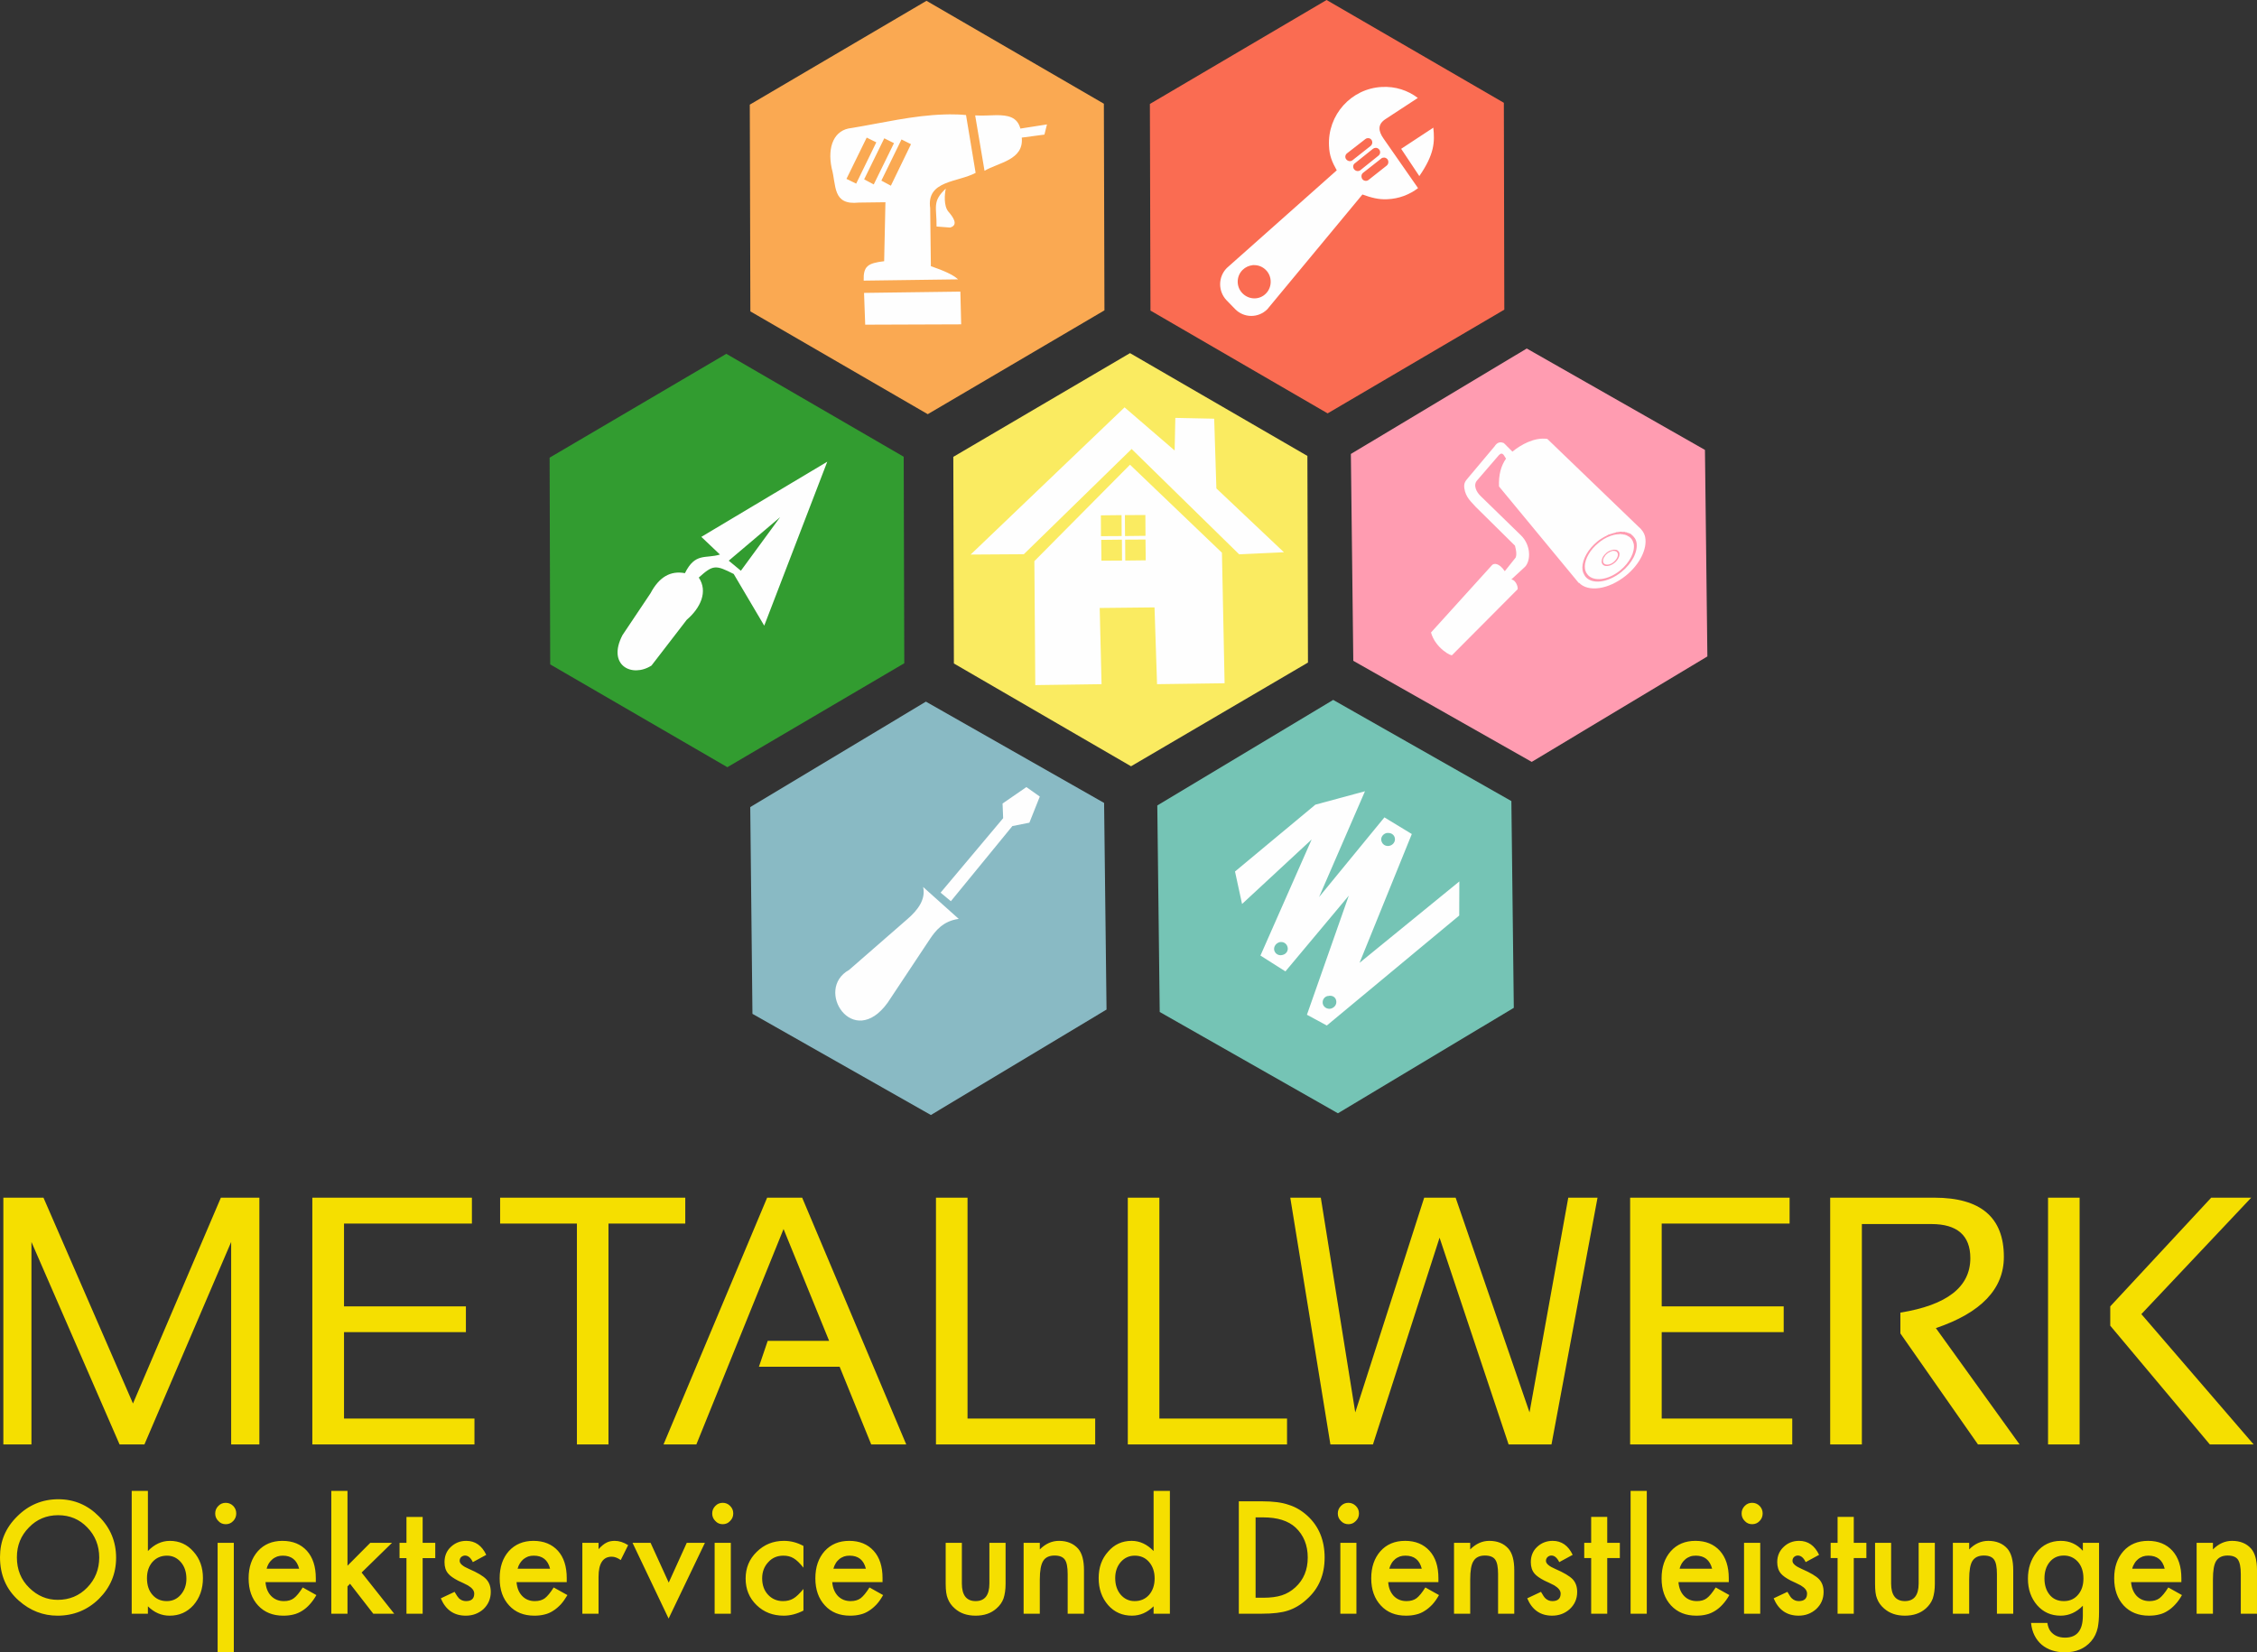 <?xml version="1.0" encoding="UTF-8"?>
<!DOCTYPE svg PUBLIC "-//W3C//DTD SVG 1.1//EN" "http://www.w3.org/Graphics/SVG/1.1/DTD/svg11.dtd">
<!-- Creator: CorelDRAW Home & Student X8 -->
<svg xmlns="http://www.w3.org/2000/svg" xml:space="preserve" width="195.182mm" height="142.902mm" version="1.1" style="shape-rendering:geometricPrecision; text-rendering:geometricPrecision; image-rendering:optimizeQuality; fill-rule:evenodd; clip-rule:evenodd"
viewBox="0 0 19518 14290"
 xmlns:xlink="http://www.w3.org/1999/xlink">
 <rect x="0" y="0" width="19518" height="14290" fill="#333333" stroke="none"/>
 <defs>
  <style type="text/css">
   <![CDATA[
    .fil6 {fill:#75C4B5;fill-rule:nonzero}
    .fil4 {fill:#329C30;fill-rule:nonzero}
    .fil5 {fill:#89BAC4;fill-rule:nonzero}
    .fil8 {fill:#F5DF00;fill-rule:nonzero}
    .fil0 {fill:#FA6C52;fill-rule:nonzero}
    .fil1 {fill:#FAA952;fill-rule:nonzero}
    .fil2 {fill:#FAEB61;fill-rule:nonzero}
    .fil7 {fill:#FEFEFE;fill-rule:nonzero}
    .fil3 {fill:#FF9CB1;fill-rule:nonzero}
   ]]>
  </style>
 </defs>
 <g id="Ebene_x0020_1">
  <polygon class="fil0" points="13009,2678 11481,3575 9949,2686 9944,899 11472,0 13005,889 "/>
  <polygon class="fil1" points="9551,2684 8023,3582 6489,2693 6484,905 8012,7 9546,897 "/>
  <polygon class="fil2" points="11311,5730 9781,6627 8249,5738 8244,3951 9772,3054 11306,3943 "/>
  <polygon class="fil3" points="11703,5715 13246,6589 14765,5677 14744,3891 13203,3014 11682,3926 "/>
  <polygon class="fil4" points="7820,5736 6290,6635 4758,5746 4753,3958 6281,3060 7815,3950 "/>
  <polygon class="fil5" points="6507,8768 8050,9643 9569,8731 9548,6944 8007,6068 6488,6980 "/>
  <polygon class="fil6" points="10029,8752 11570,9628 13091,8716 13070,6928 11529,6053 10008,6966 "/>
  <path class="fil7" d="M9725 3523l-1331 1273 460 -3 932 -910 930 911 387 -18 -584 -552 -19 -603 -336 -7 -6 282 -433 -373zm47 496l-827 834 8 1072 573 -8 -16 -659 474 -5 22 664 584 -8 -23 -1129 -795 -761zm-252 438l179 -2 1 181 -179 1 -1 -180zm208 -2l177 -1 1 180 -177 2 -1 -181zm-205 214l179 -2 1 181 -178 1 -2 -180zm207 -2l176 -1 2 180 -177 2 -1 -181z"/>
  <path class="fil7" d="M8166 990c-270,8 -535,73 -801,117 -151,14 -212,159 -173,347 42,149 4,323 235,298l230 -3 -11 510c-142,17 -181,43 -177,168l816 -11c-40,-39 -127,-77 -235,-114l-6 -502c-34,-241 239,-222 393,-305l-83 -500c-47,-5 -96,-6 -142,-6l-46 1zm450 6c-57,1 -122,6 -183,2l81 479c122,-72 341,-93 322,-287l196 -26 22 -88 -230 36c-27,-102 -109,-116 -208,-116zm-1121 194l83 41 -174 357 -84 -41 175 -357zm152 6l84 42 -175 357 -83 -44 174 -355zm149 10l82 41 -174 359 -82 -44 174 -356zm383 425c-120,113 -78,157 -80,328l117 9c80,-22 19,-99 -14,-137 -43,-51 -33,-154 -23,-200zm126 891l-833 11 10 275 830 -3 -7 -283z"/>
  <path class="fil7" d="M11951 752c-266,13 -472,242 -458,510 3,84 27,140 67,211l-951 845c-76,77 -77,201 -1,280l74 76c76,77 199,78 277,1l823 -993c74,27 141,45 215,41 100,-4 191,-39 266,-96l-298 -428c-48,-68 -51,-124 15,-168l281 -184c-87,-66 -194,-101 -310,-95zm444 352l-278 183 157 236c131,-190 134,-295 121,-419zm-569 91c13,-2 25,3 33,13 13,16 10,41 -6,54l-157 124c-17,13 -40,9 -54,-8 -13,-16 -10,-40 8,-53l157 -122c6,-5 13,-8 19,-8zm68 84c13,-2 24,4 33,14 13,17 10,40 -6,53l-157 126c-18,13 -41,8 -54,-8 -13,-17 -10,-42 8,-53l155 -124c6,-5 14,-8 21,-8zm73 84c11,-1 22,4 31,14 13,17 10,42 -6,55l-157 124c-16,13 -41,10 -54,-7 -11,-18 -10,-41 6,-54l158 -124c5,-5 13,-8 22,-8zm-1119 930c36,0 72,15 99,42 56,56 55,149 0,204 -56,57 -147,54 -202,-2 -56,-56 -55,-147 0,-202 25,-25 56,-38 89,-42l14 0z"/>
  <path class="fil7" d="M12375 5470c38,137 181,210 183,195l564 -567c10,-5 -6,-79 -52,-87 39,-37 80,-75 119,-110 50,-55 51,-188 -38,-273l-348 -339c-34,-33 -68,-94 -27,-137l187 -217c34,-33 44,11 61,31 -44,62 -65,141 -61,241l689 834 3 -1c79,83 254,59 403,-60 123,-98 189,-236 169,-335 -7,-35 -30,-68 -61,-93l-785 -756c-112,-17 -232,52 -302,110l-74 -74c-32,-14 -59,-6 -81,29l-220 262c-29,35 -47,50 -41,98 11,82 62,120 100,164l338 334c10,38 17,75 6,103l-94 118c-48,-71 -94,-72 -111,-52l-527 582zm1309 -563c1,-71 49,-159 132,-226 10,-9 20,-15 31,-22 4,-3 8,-5 13,-8 5,-4 10,-5 15,-9 5,-3 10,-5 15,-7 3,-3 8,-5 11,-6 2,-2 3,-2 5,-4 11,-3 21,-6 33,-10 9,-3 19,-7 29,-8 2,0 5,-2 7,-4 14,-1 26,-3 39,-5l3 0c7,0 12,2 17,2l14 -1c2,0 4,2 5,2 3,2 7,2 10,2 2,1 3,1 5,1 2,0 3,2 7,4 4,0 8,1 11,3 3,1 7,3 10,3 1,2 1,2 3,3 3,0 5,2 8,4 0,1 2,3 2,3 8,6 15,13 21,21 12,13 19,30 22,46 14,77 -36,180 -131,256 -117,94 -256,110 -312,38 -7,-10 -13,-22 -17,-32l-1 0c-5,-15 -7,-30 -7,-46zm21 -9c0,15 2,30 7,42 3,10 8,18 15,26 1,2 3,3 3,5 53,61 176,47 280,-37 84,-68 131,-163 118,-231 -4,-16 -10,-30 -20,-43 -5,-6 -12,-13 -19,-18 -3,-1 -3,-1 -6,-3 -3,-2 -7,-3 -8,-5 -4,-2 -9,-5 -12,-6 -1,0 -5,-2 -8,-2l-2 -2c-5,0 -8,-1 -13,-1 -1,0 -3,-2 -5,-2 -5,0 -8,-1 -13,-1l-1 0c-5,0 -10,-2 -15,-2l-2 2c-10,0 -21,1 -33,3l-1 0c-12,2 -23,5 -33,9l-3 0c-23,8 -48,20 -70,33 -2,2 -2,2 -4,4 -11,6 -24,15 -35,25 -75,60 -119,140 -120,204zm145 -39l2 0c-2,-3 -2,-6 0,-10l0 -8c1,0 1,0 1,-2 0,-1 0,-5 2,-6 3,-12 10,-24 19,-34 5,-6 13,-13 20,-20 5,-3 10,-6 15,-10 5,-3 9,-5 14,-6 5,-2 8,-4 13,-5 4,0 7,-2 10,-2 2,-2 3,-2 7,-2l13 0c1,0 0,0 0,0 13,0 24,5 31,15 5,5 7,10 7,15 5,24 -11,59 -42,84 -39,32 -85,36 -103,13 -4,-4 -4,-7 -5,-10 -2,-3 -4,-8 -4,-12zm13 -3c0,3 0,5 2,6 0,4 2,5 3,9 17,19 55,16 87,-11 26,-22 39,-50 36,-70 -2,-5 -4,-8 -5,-13 -7,-8 -18,-13 -32,-13l-8 0c-3,0 -6,2 -8,2 -2,2 -3,2 -5,2 -1,1 -5,1 -8,3 -5,2 -8,5 -11,7 -2,0 -2,1 -4,1 -5,2 -8,5 -11,9 -7,3 -11,10 -16,15 -4,3 -5,8 -8,13 -2,2 -4,2 -4,3 -1,2 0,2 0,2 -3,5 -4,8 -6,12 -2,8 -3,16 -2,23z"/>
  <path class="fil7" d="M11804 6843l-429 116 -695 578 61 281 602 -558 -443 1004 216 137 548 -655 -362 1030 172 93 1145 -951 1 -295 -863 704 452 -1114 -237 -144 -565 689 397 -915zm199 361c28,-2 54,16 59,43 7,30 -14,61 -47,68 -33,7 -62,-13 -69,-43 -7,-26 9,-53 34,-64 5,-2 8,-2 11,-4l12 0zm-925 943c28,-1 52,19 57,46 7,29 -12,59 -45,66 -33,9 -64,-11 -71,-42 -6,-30 15,-60 47,-69 4,0 7,-1 12,-1zm421 465c28,-2 51,15 56,41 7,32 -13,61 -46,70 -32,7 -64,-13 -70,-43 -5,-28 9,-54 35,-64 4,-2 8,-2 13,-2 4,-2 8,-2 12,-2z"/>
  <path class="fil7" d="M7154 3993l-545 1418 -264 -447c-157,-80 -179,-80 -302,31 81,121 15,263 -104,365l-305 396c-171,109 -386,-4 -251,-263l243 -363c73,-138 171,-197 297,-173 90,-181 178,-123 303,-161l-161 -153 1089 -650zm-408 480l-444 376 105 87 339 -463z"/>
  <path class="fil7" d="M8876 6807l-206 142 5 127 -541 644 89 74 532 -650 147 -29 90 -226 -116 -82zm-893 864c24,106 -45,199 -134,276l-506 441c-305,169 34,697 333,284l366 -551c47,-70 113,-156 249,-174l-308 -276z"/>
  <path class="fil8" d="M29 12492l0 -2134 347 0 774 1780 760 -1780 333 0 0 2134 -244 0 0 -1751 -750 1751 -215 0 -762 -1751 0 1751 -243 0zm4052 -2134l0 224 -1106 0 0 716 1054 0 0 223 -1054 0 0 747 1128 0 0 224 -1402 0 0 -2134 1380 0zm1845 0l0 224 -664 0 0 1910 -273 0 0 -1910 -664 0 0 -224 1601 0zm96 2134l-284 0 896 -2134 303 0 900 2134 -303 0 -273 -672 -698 0 76 -224 531 0 -394 -967 -754 1863zm2345 -2134l0 1910 1104 0 0 224 -1377 0 0 -2134 273 0zm1659 0l0 1910 1104 0 0 224 -1377 0 0 -2134 273 0zm1132 0l264 0 298 1857 596 -1857 272 0 639 1857 335 -1857 253 0 -398 2134 -371 0 -597 -1788 -576 1788 -368 0 -347 -2134zm4318 0l0 224 -1106 0 0 716 1055 0 0 223 -1055 0 0 747 1129 0 0 224 -1402 0 0 -2134 1379 0zm351 2134l0 -2134 901 0c401,0 601,171 601,512 0,277 -196,483 -588,616l724 1006 -360 0 -671 -960 0 -180c403,-65 605,-222 605,-471 0,-196 -113,-295 -337,-295l-601 0 0 1906 -274 0zm2157 -2134l0 2134 -273 0 0 -2134 273 0zm1484 0l-950 1007 971 1127 -379 0 -861 -1027 0 -167 873 -940 346 0zm-19468 3108c0,-137 49,-254 149,-352 98,-98 217,-148 355,-148 137,0 255,50 352,149 99,99 148,218 148,357 0,139 -50,257 -148,355 -99,97 -219,146 -359,146 -124,0 -236,-43 -334,-130 -109,-96 -163,-222 -163,-377zm146 2c0,107 36,195 107,264 71,70 153,104 246,104 101,0 186,-35 255,-106 69,-71 104,-158 104,-260 0,-103 -35,-190 -103,-260 -68,-71 -152,-106 -252,-106 -100,0 -185,35 -253,106 -69,70 -104,155 -104,258zm1133 -574l0 520c56,-58 119,-88 190,-88 82,0 150,31 204,93 55,61 82,137 82,229 0,94 -28,172 -82,234 -55,61 -123,91 -206,91 -71,0 -133,-27 -188,-81l0 64 -140 0 0 -1062 140 0zm333 760c0,-59 -16,-107 -48,-144 -32,-37 -72,-56 -120,-56 -51,0 -93,18 -126,55 -31,36 -47,82 -47,140 0,60 16,108 47,143 32,37 73,55 124,55 49,0 89,-18 121,-55 32,-37 49,-83 49,-138zm410 -311l0 946 -140 0 0 -946 140 0zm-161 -254c0,-25 9,-47 27,-65 17,-18 39,-27 64,-27 25,0 47,9 65,27 17,18 26,39 26,65 0,26 -9,47 -26,65 -18,19 -39,28 -65,28 -25,0 -47,-9 -64,-28 -18,-18 -27,-39 -27,-65zm870 594l-435 0c4,50 20,90 49,120 29,29 65,44 110,44 35,0 64,-8 86,-25 23,-17 48,-48 77,-93l118 66c-18,32 -38,59 -58,81 -20,22 -42,41 -65,55 -24,15 -49,26 -75,32 -27,7 -57,10 -88,10 -91,0 -163,-29 -218,-88 -55,-59 -82,-137 -82,-235 0,-97 27,-175 80,-235 53,-59 124,-89 212,-89 90,0 160,29 212,86 51,57 77,136 77,237l0 34zm-144 -116c-20,-76 -67,-113 -141,-113 -17,0 -33,2 -48,7 -15,6 -29,13 -41,23 -12,10 -23,22 -32,36 -8,14 -15,29 -19,47l281 0zm418 -673l0 647 197 -198 188 0 -263 257 282 356 -181 0 -201 -259 -22 23 0 236 -140 0 0 -1062 140 0zm650 581l0 481 -140 0 0 -481 -60 0 0 -132 60 0 0 -224 140 0 0 224 109 0 0 132 -109 0zm550 -28l-116 63c-18,-38 -41,-57 -68,-57 -12,0 -23,5 -33,13 -9,9 -13,20 -13,33 0,24 27,47 81,70 74,32 124,62 149,89 26,28 39,64 39,110 0,60 -22,109 -64,149 -42,37 -93,56 -152,56 -102,0 -174,-50 -216,-150l119 -56c17,30 30,48 38,56 17,16 38,24 61,24 48,0 71,-22 71,-65 0,-26 -18,-49 -55,-71 -14,-7 -28,-14 -42,-21 -14,-6 -28,-13 -43,-20 -40,-21 -69,-41 -85,-61 -22,-25 -32,-58 -32,-99 0,-53 18,-97 54,-131 37,-35 81,-53 134,-53 78,0 135,41 173,121zm696 236l-434 0c4,50 20,90 49,120 28,29 64,44 109,44 35,0 64,-8 87,-25 22,-17 48,-48 76,-93l119 66c-19,32 -38,59 -58,81 -21,22 -43,41 -66,55 -23,15 -48,26 -75,32 -27,7 -56,10 -87,10 -91,0 -164,-29 -218,-88 -55,-59 -82,-137 -82,-235 0,-97 26,-175 79,-235 54,-59 125,-89 213,-89 89,0 160,29 212,86 51,57 76,136 76,237l0 34zm-144 -116c-19,-76 -66,-113 -141,-113 -17,0 -33,2 -48,7 -15,6 -28,13 -41,23 -12,10 -22,22 -31,36 -9,14 -15,29 -20,47l281 0zm279 -224l140 0 0 55c25,-28 48,-46 68,-56 20,-11 44,-16 72,-16 37,0 76,12 116,37l-64 129c-27,-19 -53,-29 -78,-29 -76,0 -114,59 -114,175l0 318 -140 0 0 -613zm590 0l157 344 156 -344 157 0 -314 655 -312 -655 156 0zm694 0l0 613 -140 0 0 -613 140 0zm-161 -254c0,-25 9,-47 27,-65 17,-18 39,-27 64,-27 25,0 47,9 64,27 18,18 27,39 27,65 0,26 -9,47 -27,65 -17,19 -39,28 -64,28 -25,0 -47,-9 -64,-28 -18,-18 -27,-39 -27,-65zm789 281l0 188c-32,-40 -60,-67 -86,-82 -25,-15 -54,-22 -87,-22 -53,0 -97,18 -131,56 -35,37 -53,84 -53,140 0,58 17,105 50,141 34,37 78,56 130,56 34,0 64,-7 89,-22 25,-14 54,-42 88,-83l0 187c-57,29 -114,44 -170,44 -94,0 -172,-30 -235,-91 -64,-62 -95,-138 -95,-230 0,-92 32,-169 96,-231 64,-63 142,-95 235,-95 60,0 116,15 169,44zm684 313l-435 0c4,50 21,90 49,120 29,29 65,44 110,44 35,0 64,-8 87,-25 22,-17 48,-48 76,-93l118 66c-18,32 -37,59 -57,81 -21,22 -43,41 -66,55 -23,15 -48,26 -75,32 -27,7 -56,10 -88,10 -90,0 -163,-29 -217,-88 -55,-59 -83,-137 -83,-235 0,-97 27,-175 80,-235 54,-59 124,-89 213,-89 89,0 159,29 211,86 52,57 77,136 77,237l0 34zm-144 -116c-19,-76 -66,-113 -141,-113 -17,0 -33,2 -48,7 -15,6 -29,13 -41,23 -12,10 -23,22 -31,36 -9,14 -15,29 -20,47l281 0zm830 -224l0 352c0,101 40,152 119,152 79,0 119,-51 119,-152l0 -352 140 0 0 355c0,49 -6,91 -18,127 -12,32 -32,61 -61,86 -47,42 -107,62 -180,62 -73,0 -133,-20 -180,-62 -29,-25 -49,-54 -61,-86 -12,-28 -18,-71 -18,-127l0 -355 140 0zm534 0l140 0 0 57c49,-49 104,-74 166,-74 70,0 125,23 165,67 34,39 51,101 51,187l0 376 -141 0 0 -342c0,-61 -8,-103 -25,-126 -16,-23 -46,-35 -88,-35 -47,0 -80,16 -99,47 -19,30 -29,84 -29,160l0 296 -140 0 0 -613zm1124 -449l141 0 0 1062 -141 0 0 -64c-55,54 -117,81 -187,81 -83,0 -152,-30 -206,-91 -55,-63 -82,-141 -82,-234 0,-92 27,-168 82,-229 53,-62 121,-93 203,-93 71,0 134,30 190,88l0 -520zm-332 754c0,58 16,106 47,143 32,37 72,56 121,56 51,0 93,-18 125,-54 32,-37 48,-85 48,-142 0,-57 -16,-105 -48,-142 -32,-37 -73,-55 -124,-55 -48,0 -88,18 -121,55 -32,37 -48,84 -48,139zm1069 308l0 -972 201 0c97,0 173,10 229,30 60,18 115,51 164,96 99,91 148,212 148,360 0,150 -51,270 -155,362 -51,47 -106,79 -162,97 -54,18 -129,27 -226,27l-199 0zm145 -138l65 0c65,0 119,-7 162,-21 44,-14 83,-38 117,-69 72,-66 107,-152 107,-258 0,-106 -35,-193 -105,-259 -64,-59 -157,-88 -281,-88l-65 0 0 695zm872 -475l0 613 -139 0 0 -613 139 0zm-161 -254c0,-25 9,-47 27,-65 18,-18 39,-27 64,-27 25,0 47,9 65,27 18,18 27,39 27,65 0,26 -9,47 -27,65 -18,19 -39,28 -64,28 -26,0 -47,-9 -65,-28 -18,-18 -27,-39 -27,-65zm870 594l-434 0c3,50 20,90 48,120 29,29 65,44 110,44 35,0 64,-8 87,-25 22,-17 48,-48 76,-93l118 66c-18,32 -37,59 -57,81 -21,22 -43,41 -66,55 -23,15 -48,26 -75,32 -27,7 -56,10 -88,10 -90,0 -163,-29 -217,-88 -55,-59 -83,-137 -83,-235 0,-97 27,-175 80,-235 53,-59 124,-89 213,-89 89,0 159,29 211,86 52,57 77,136 77,237l0 34zm-144 -116c-19,-76 -66,-113 -141,-113 -17,0 -33,2 -48,7 -15,6 -29,13 -41,23 -12,10 -23,22 -31,36 -9,14 -15,29 -20,47l281 0zm279 -224l140 0 0 57c49,-49 104,-74 165,-74 71,0 126,23 165,67 34,39 51,101 51,187l0 376 -140 0 0 -342c0,-61 -8,-103 -25,-126 -16,-23 -46,-35 -89,-35 -46,0 -79,16 -98,47 -20,30 -29,84 -29,160l0 296 -140 0 0 -613zm1026 104l-116 63c-19,-38 -41,-57 -68,-57 -13,0 -24,5 -33,13 -9,9 -14,20 -14,33 0,24 27,47 81,70 74,32 124,62 150,89 26,28 39,64 39,110 0,60 -22,109 -65,149 -42,37 -92,56 -152,56 -101,0 -173,-50 -215,-150l119 -56c17,30 29,48 38,56 17,16 37,24 61,24 47,0 71,-22 71,-65 0,-26 -19,-49 -55,-71 -14,-7 -28,-14 -42,-21 -14,-6 -29,-13 -43,-20 -41,-21 -69,-41 -86,-61 -21,-25 -32,-58 -32,-99 0,-53 18,-97 54,-131 37,-35 82,-53 135,-53 77,0 135,41 173,121zm299 28l0 481 -139 0 0 -481 -60 0 0 -132 60 0 0 -224 139 0 0 224 109 0 0 132 -109 0zm342 -581l0 1062 -140 0 0 -1062 140 0zm709 789l-435 0c4,50 20,90 49,120 28,29 65,44 110,44 35,0 64,-8 86,-25 23,-17 48,-48 77,-93l118 66c-18,32 -38,59 -58,81 -20,22 -42,41 -65,55 -24,15 -49,26 -75,32 -27,7 -57,10 -88,10 -91,0 -163,-29 -218,-88 -55,-59 -82,-137 -82,-235 0,-97 27,-175 80,-235 53,-59 124,-89 212,-89 90,0 160,29 212,86 51,57 77,136 77,237l0 34zm-144 -116c-20,-76 -67,-113 -141,-113 -17,0 -34,2 -48,7 -15,6 -29,13 -41,23 -12,10 -23,22 -32,36 -8,14 -15,29 -19,47l281 0zm416 -224l0 613 -140 0 0 -613 140 0zm-161 -254c0,-25 9,-47 27,-65 17,-18 39,-27 64,-27 25,0 47,9 65,27 17,18 26,39 26,65 0,26 -9,47 -26,65 -18,19 -39,28 -65,28 -25,0 -47,-9 -64,-28 -18,-18 -27,-39 -27,-65zm670 358l-116 63c-18,-38 -41,-57 -68,-57 -13,0 -24,5 -33,13 -9,9 -13,20 -13,33 0,24 27,47 80,70 74,32 125,62 150,89 26,28 39,64 39,110 0,60 -22,109 -65,149 -42,37 -92,56 -151,56 -102,0 -174,-50 -216,-150l119 -56c17,30 29,48 38,56 17,16 37,24 61,24 47,0 71,-22 71,-65 0,-26 -18,-49 -55,-71 -14,-7 -28,-14 -42,-21 -14,-6 -28,-13 -43,-20 -41,-21 -69,-41 -86,-61 -21,-25 -32,-58 -32,-99 0,-53 19,-97 55,-131 36,-35 81,-53 134,-53 78,0 135,41 173,121zm300 28l0 481 -140 0 0 -481 -60 0 0 -132 60 0 0 -224 140 0 0 224 109 0 0 132 -109 0zm323 -132l0 352c0,101 40,152 119,152 79,0 119,-51 119,-152l0 -352 140 0 0 355c0,49 -6,91 -18,127 -12,32 -32,61 -60,86 -48,42 -108,62 -181,62 -73,0 -132,-20 -180,-62 -29,-25 -49,-54 -61,-86 -12,-28 -17,-71 -17,-127l0 -355 139 0zm534 0l141 0 0 57c48,-49 104,-74 165,-74 70,0 126,23 165,67 34,39 51,101 51,187l0 376 -141 0 0 -342c0,-61 -8,-103 -25,-126 -16,-23 -45,-35 -88,-35 -47,0 -79,16 -99,47 -19,30 -28,84 -28,160l0 296 -141 0 0 -613zm1264 598c0,29 -1,55 -3,77 -2,22 -5,41 -8,58 -10,46 -29,86 -58,119 -55,63 -130,95 -226,95 -81,0 -147,-22 -200,-65 -53,-46 -85,-109 -93,-189l141 0c5,30 14,54 26,70 29,38 72,57 127,57 103,0 154,-63 154,-190l0 -86c-56,57 -120,86 -192,86 -83,0 -150,-30 -203,-90 -53,-61 -80,-138 -80,-230 0,-89 25,-165 74,-227 53,-66 124,-100 211,-100 76,0 139,29 190,86l0 -69 140 0 0 598zm-135 -290c0,-60 -16,-107 -47,-143 -32,-36 -73,-55 -122,-55 -53,0 -95,20 -126,60 -28,36 -42,82 -42,138 0,56 14,102 42,138 30,39 72,58 126,58 53,0 95,-20 126,-59 29,-36 43,-81 43,-137zm847 32l-435 0c4,50 21,90 49,120 29,29 65,44 110,44 35,0 64,-8 87,-25 22,-17 48,-48 76,-93l118 66c-18,32 -37,59 -58,81 -20,22 -42,41 -65,55 -23,15 -48,26 -75,32 -27,7 -56,10 -88,10 -90,0 -163,-29 -218,-88 -54,-59 -82,-137 -82,-235 0,-97 27,-175 80,-235 53,-59 124,-89 213,-89 89,0 159,29 211,86 51,57 77,136 77,237l0 34zm-144 -116c-19,-76 -66,-113 -141,-113 -17,0 -33,2 -48,7 -15,6 -29,13 -41,23 -12,10 -23,22 -31,36 -9,14 -16,29 -20,47l281 0zm276 -224l141 0 0 57c49,-49 104,-74 165,-74 71,0 126,23 165,67 34,39 51,101 51,187l0 376 -140 0 0 -342c0,-61 -9,-103 -25,-126 -16,-23 -46,-35 -89,-35 -46,0 -79,16 -99,47 -19,30 -28,84 -28,160l0 296 -141 0 0 -613z"/>
 </g>
</svg>
